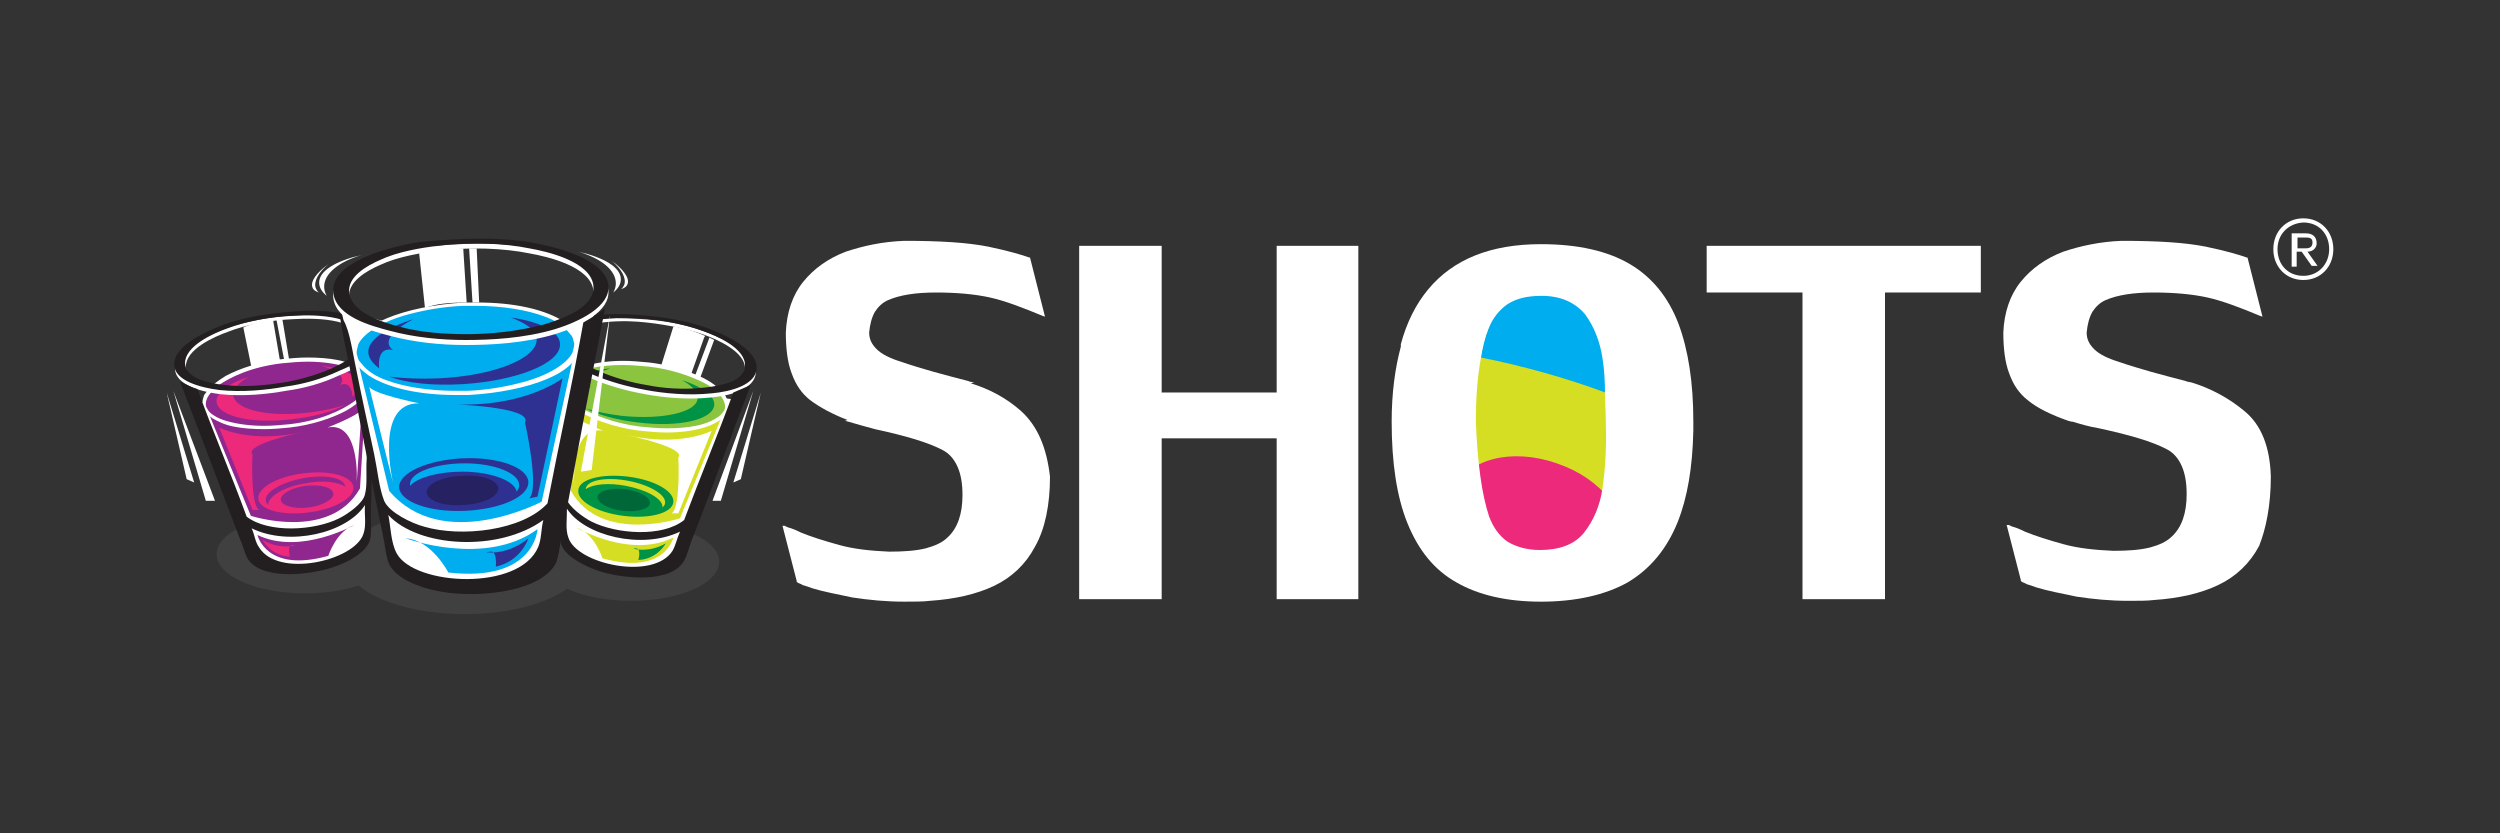 <?xml version="1.0" encoding="utf-8"?>
<!-- Generator: Adobe Illustrator 24.0.3, SVG Export Plug-In . SVG Version: 6.00 Build 0)  -->
<svg version="1.1" id="Layer_1" xmlns="http://www.w3.org/2000/svg" xmlns:xlink="http://www.w3.org/1999/xlink" x="0px" y="0px"
	 viewBox="0 0 300 100" style="enable-background:new 0 0 300 100;" xml:space="preserve">
<rect x="0" y="0" width="300" height="100" fill="#333333" stroke="none"/>
<style type="text/css">
	.st0{fill:#404041;}
	.st1{fill:#FFFFFF;}
	.st2{fill-rule:evenodd;clip-rule:evenodd;fill:#D6DE23;}
	.st3{fill-rule:evenodd;clip-rule:evenodd;fill:#8BC53F;}
	.st4{fill-rule:evenodd;clip-rule:evenodd;fill:#009345;}
	.st5{fill:#D6DE23;}
	.st6{fill:#009345;}
	.st7{fill-rule:evenodd;clip-rule:evenodd;fill:#006838;}
	.st8{fill-rule:evenodd;clip-rule:evenodd;fill:#FFFFFF;}
	.st9{fill-rule:evenodd;clip-rule:evenodd;fill:#231F20;}
	.st10{fill:#006838;}
	.st11{fill-rule:evenodd;clip-rule:evenodd;fill:#90278E;}
	.st12{fill-rule:evenodd;clip-rule:evenodd;fill:#EC297B;}
	.st13{fill:#90278E;}
	.st14{fill:#EC297B;}
	.st15{fill-rule:evenodd;clip-rule:evenodd;fill:#00ADEE;}
	.st16{fill-rule:evenodd;clip-rule:evenodd;fill:#2E3191;}
	.st17{fill:#00ADEE;}
	.st18{fill:#2E3191;}
	.st19{fill:#262261;}
	.st20{fill:#231F20;}
</style>
<g>
	<g>
		<path class="st0" d="M70.2,67.3c0,3.5-6.5,6.4-14.4,6.4c-8,0-14.4-2.9-14.4-6.4c0-3.5,6.5-6.4,14.4-6.4
			C63.8,61,70.2,63.8,70.2,67.3z"/>
		<path class="st0" d="M47.2,66.5c0,2.6-4.7,4.7-10.6,4.7S26,69.1,26,66.5c0-2.6,4.7-4.7,10.6-4.7S47.2,63.9,47.2,66.5z"/>
		<path class="st0" d="M86.3,67.4c0,2.6-4.7,4.7-10.6,4.7c-5.8,0-10.6-2.1-10.6-4.7c0-2.6,4.7-4.7,10.6-4.7
			C81.5,62.7,86.3,64.8,86.3,67.4z"/>
		<polyline class="st1" points="88.6,48 80.8,67.6 78.9,68.6 73.8,68.2 68.5,66.2 67.2,63.5 68.2,54.4 69.9,45.6 		"/>
		<polygon class="st1" points="23.3,48.4 30.8,67.4 35.4,68.2 41.6,67.2 43.9,64.8 44.1,59.9 45.7,44.8 		"/>
		<path class="st2" d="M86.9,49.3l-5.3,12.9c0,0-9.5,3.1-13.1-3.3L67.6,46L86.9,49.3z"/>
		<path class="st3" d="M67.6,46.3c-0.3,2.1,3.9,4.5,9.3,5.2c5.4,0.7,10-0.4,10.3-2.6c0.3-2.1-3.9-4.5-9.3-5.2
			C72.5,43,67.9,44.1,67.6,46.3z"/>
		<path class="st1" d="M67.6,46.3l-0.2,0c0,0.1,0,0.2,0,0.2c0,0.3,0.1,0.6,0.2,0.9c0.2,0.5,0.6,1,1.2,1.4c0.8,0.7,2,1.3,3.4,1.8
			c1.4,0.5,3,0.9,4.7,1.1c1.1,0.1,2.1,0.2,3.1,0.2c2,0,3.8-0.3,5.1-0.8c0.7-0.3,1.2-0.6,1.6-0.9c0.2-0.2,0.4-0.4,0.5-0.6
			c0.1-0.2,0.2-0.5,0.2-0.7c0-0.1,0-0.2,0-0.2c0-0.3-0.1-0.6-0.2-0.9c-0.2-0.5-0.6-1-1.2-1.4c-0.8-0.7-2-1.3-3.4-1.8
			c-1.4-0.5-3-0.9-4.7-1.1c-1.1-0.1-2.1-0.2-3.1-0.2c-2,0-3.8,0.3-5.1,0.8c-0.7,0.3-1.2,0.6-1.6,0.9c-0.2,0.2-0.4,0.4-0.5,0.6
			c-0.1,0.2-0.2,0.5-0.2,0.7L67.6,46.3l0.2,0c0-0.2,0.1-0.4,0.2-0.5c0.2-0.3,0.5-0.6,0.9-0.8c0.6-0.4,1.4-0.7,2.4-0.9
			c1-0.2,2.2-0.3,3.5-0.3c1,0,2,0.1,3.1,0.2c2.6,0.3,4.9,1.1,6.5,1.9c0.8,0.4,1.5,0.9,1.9,1.4c0.2,0.2,0.4,0.5,0.5,0.7
			c0.1,0.2,0.2,0.5,0.2,0.7c0,0.1,0,0.1,0,0.2c0,0.2-0.1,0.4-0.2,0.5c-0.2,0.3-0.5,0.6-0.9,0.8c-0.6,0.4-1.4,0.7-2.4,0.9
			c-1,0.2-2.2,0.3-3.5,0.3c-1,0-2-0.1-3.1-0.2c-2.6-0.3-4.9-1.1-6.5-1.9c-0.8-0.4-1.5-0.9-1.9-1.4c-0.2-0.2-0.4-0.5-0.5-0.7
			c-0.1-0.2-0.2-0.5-0.2-0.7c0-0.1,0-0.1,0-0.2L67.6,46.3z"/>
		<path class="st4" d="M69.4,58.8c-0.2,1.3,2.2,2.7,5.4,3.1c3.1,0.4,5.8-0.3,6-1.6c0.2-1.3-2.2-2.7-5.4-3.1
			C72.2,56.8,69.5,57.5,69.4,58.8z"/>
		<path class="st5" d="M75.1,58.3c-2.1-0.4-4-0.2-4.8,0.4c0,0,0-0.1,0-0.1c0.2-1,2.5-1.4,5.1-0.9c2.6,0.5,4.6,1.7,4.4,2.7
			c0,0.2-0.2,0.4-0.3,0.5C79.6,59.9,77.7,58.8,75.1,58.3z"/>
		<path class="st6" d="M83.7,47.9c0.1-0.8-0.6-1.6-1.9-2.3c2.5,0.8,4.1,2,3.9,3.1c-0.3,1.7-4.3,2.6-9.1,2c-2.6-0.3-4.8-0.9-6.3-1.7
			c1.2,0.4,2.7,0.7,4.3,0.9C79.4,50.4,83.5,49.5,83.7,47.9z"/>
		<path class="st7" d="M73.2,44.2c0,0-6.6,0.7-3.7,3.7c0,0,0-2,1.5-1.4C70.9,46.6,69.5,45.4,73.2,44.2z"/>
		<path class="st8" d="M84.6,39.8c1.9,0.7,6.2,2.5,6.1,4.9c-0.1,2-3.1,2.8-5.4,3c-2.8,0.3-5.8,0-7.9-0.4c-2.2-0.4-4.4-1-6.5-1.9
			c-1.6-0.8-4.4-2-4.4-4.1c0.1-2.9,5.8-3.2,8.6-3.1C78.6,38.3,81.7,38.7,84.6,39.8z M76.5,38.6c-1.4-0.1-3.6-0.1-5.3,0.3
			c-1.2,0.3-3.1,0.9-3.2,2.3c-0.1,1.8,2.3,3.1,3.8,3.7c1.8,0.8,3.9,1.4,5.8,1.7c1.9,0.4,4.5,0.6,7,0.3c2-0.2,4.8-0.8,4.8-2.6
			c0.1-2.1-3.4-3.6-5.1-4.2C82.3,39.4,79.2,38.8,76.5,38.6z"/>
		<path class="st9" d="M84.7,39.3c1.9,0.7,6.2,2.5,6.1,4.9c-0.1,2-3.1,2.8-5.4,3c-2.8,0.3-5.8,0-7.9-0.4c-2.2-0.4-4.4-1-6.5-1.9
			c-1.6-0.8-4.4-2-4.4-4.1c0.1-2.9,5.8-3.2,8.6-3.1C78.7,37.9,81.8,38.3,84.7,39.3z M76.5,38.2c-1.4-0.1-3.6-0.1-5.3,0.3
			c-1.2,0.3-3.1,0.9-3.2,2.3c-0.1,1.8,2.3,3.1,3.8,3.7c1.8,0.8,3.9,1.4,5.8,1.7c1.9,0.4,4.5,0.6,7,0.3c2-0.2,4.8-0.8,4.8-2.6
			c0.1-2.1-3.4-3.6-5.1-4.2C82.4,39,79.3,38.3,76.5,38.2z"/>
		<path class="st9" d="M67.4,47.2c0.1,3,0.2,5.4,0.3,8.3c0.1,1.4-0.1,3.1,0.2,4.2c0.3,1.1,2.1,2.4,3.1,2.9c3,1.5,8.5,1.9,11.1-0.2
			c1.9-5.1,4-10.1,5.9-15.3c0.7-0.3,1.4-0.6,2.1-0.9c-2.4,6.1-4.7,12.6-7.2,18.9c-0.3,0.9-0.6,2.1-1.1,2.6c-1.9,2.4-8,1.7-10.8,0.5
			c-1.4-0.6-3.3-1.6-3.7-3c-0.2-0.7-0.1-1.8-0.1-2.8c-0.1-4.8-0.3-9.5-0.3-14.1c0-2-0.2-3.8-0.1-5.5H67
			C67.5,43.7,67.4,45.7,67.4,47.2z M68,61c0.1,1.2-0.2,2.4,0.2,3.5c1,3.2,10.2,5.2,12.5,1.6c0.4-0.7,0.5-1.4,0.9-2.3
			C77,66,70.1,64.3,68,61z"/>
		<path class="st2" d="M80.8,64.5c0,0-1,4.6-8.5,2.5c0,0-1-3.1-3.2-3.7C69.2,63.3,75.6,67.1,80.8,64.5z"/>
		<path class="st1" d="M85.4,51.7c0,0-3.8,2-10.2,0.5c0,0,7.2,1.5,6.2,2.7c0,0,0.3,6-0.8,6.7h0.8"/>
		<path class="st10" d="M71.7,59.6c-0.1,0.7,1.3,1.5,3,1.7c1.7,0.2,3.2-0.2,3.3-0.9c0.1-0.7-1.3-1.5-3-1.7
			C73.3,58.5,71.8,58.9,71.7,59.6z"/>
		<path class="st1" d="M72.4,51.7c0,0-3.9-1.5-4.1-2.3l0.6,8.9C68.9,58.3,68.4,50.9,72.4,51.7z"/>
		<path class="st6" d="M79.9,65.2c0,0-1,1.9-3.3,2c0,0,0.4-1.4-0.3-1.4c-0.6,0,0,0.1,0,0.1S78,66.3,79.9,65.2z"/>
		<polygon class="st1" points="90.4,46.9 85.5,60.1 86.5,60.1 		"/>
		<polyline class="st1" points="91.3,47.1 88,57.9 88.9,57.5 		"/>
		<path class="st11" d="M24.8,49l5.3,12.9c0,0,9.5,3.1,13.1-3.3l0.8-12.9L24.8,49z"/>
		<path class="st11" d="M44.1,45.9c0.3,2.1-3.9,4.5-9.3,5.2c-5.4,0.7-10-0.4-10.3-2.6c-0.3-2.1,3.9-4.5,9.3-5.2
			C39.2,42.6,43.9,43.8,44.1,45.9z"/>
		<path class="st1" d="M44.1,45.9l-0.2,0c0,0.1,0,0.1,0,0.2c0,0.2-0.1,0.5-0.2,0.7c-0.2,0.4-0.6,0.8-1.1,1.3
			c-0.8,0.6-1.9,1.2-3.2,1.7c-1.3,0.5-2.9,0.9-4.6,1.1c-1.1,0.1-2.1,0.2-3.1,0.2c-2,0-3.7-0.3-4.9-0.7c-0.6-0.2-1.1-0.5-1.5-0.8
			c-0.2-0.2-0.3-0.3-0.4-0.5c-0.1-0.2-0.2-0.3-0.2-0.5c0-0.1,0-0.1,0-0.2c0-0.2,0.1-0.5,0.2-0.7c0.2-0.4,0.6-0.8,1.1-1.3
			c0.8-0.6,1.9-1.2,3.2-1.7c1.3-0.5,2.9-0.9,4.6-1.1c1.1-0.1,2.1-0.2,3.1-0.2c2,0,3.7,0.3,4.9,0.7c0.6,0.2,1.1,0.5,1.5,0.8
			c0.2,0.2,0.3,0.3,0.4,0.5c0.1,0.2,0.2,0.3,0.2,0.5L44.1,45.9l0.2,0c0-0.2-0.1-0.5-0.2-0.7c-0.2-0.4-0.6-0.7-1-1
			c-0.7-0.4-1.5-0.8-2.6-1c-1-0.2-2.3-0.3-3.6-0.3c-1,0-2.1,0.1-3.1,0.2c-2.6,0.3-5,1.1-6.7,2c-0.8,0.5-1.5,1-2,1.5
			c-0.2,0.3-0.4,0.5-0.6,0.8c-0.1,0.3-0.2,0.6-0.2,0.9c0,0.1,0,0.2,0,0.2c0,0.2,0.1,0.5,0.2,0.7c0.2,0.4,0.6,0.7,1,1
			c0.7,0.4,1.5,0.8,2.6,1c1,0.2,2.3,0.3,3.6,0.3c1,0,2.1-0.1,3.1-0.2c2.6-0.3,5-1.1,6.7-2c0.9-0.5,1.5-1,2-1.5
			c0.2-0.3,0.4-0.5,0.6-0.8c0.1-0.3,0.2-0.6,0.2-0.9c0-0.1,0-0.2,0-0.2L44.1,45.9z"/>
		<path class="st12" d="M42.4,58.4c0.2,1.3-2.2,2.7-5.4,3.1c-3.1,0.4-5.8-0.3-6-1.6c-0.2-1.3,2.2-2.7,5.4-3.1
			C39.5,56.4,42.2,57.1,42.4,58.4z"/>
		<path class="st13" d="M36.6,58c2.1-0.4,4-0.2,4.8,0.4c0,0,0-0.1,0-0.1c-0.2-1-2.5-1.4-5.1-0.9c-2.6,0.5-4.6,1.7-4.4,2.7
			c0,0.2,0.2,0.4,0.3,0.5C32.1,59.6,34.1,58.4,36.6,58z"/>
		<path class="st14" d="M28,47.5c-0.1-0.8,0.6-1.6,1.9-2.3c-2.5,0.8-4.1,2-3.9,3.1c0.3,1.7,4.3,2.6,9.1,2c2.6-0.3,4.8-0.9,6.3-1.7
			c-1.2,0.4-2.7,0.7-4.3,0.9C32.3,50.1,28.3,49.2,28,47.5z"/>
		<path class="st12" d="M38.6,43.9c0,0,6.6,0.7,3.7,3.7c0,0,0-2-1.5-1.4C40.8,46.2,42.2,45,38.6,43.9z"/>
		<path class="st8" d="M36.6,37.8c2.8-0.1,8.5,0.3,8.6,3.1c0.1,2.1-2.7,3.4-4.4,4.1c-2.1,1-4.3,1.6-6.5,1.9
			c-2.2,0.4-5.1,0.7-7.9,0.4c-2.3-0.3-5.3-1.1-5.4-3c-0.1-2.4,4.2-4.2,6.1-4.9C30,38.4,33.1,37.9,36.6,37.8z M27.4,39.8
			c-1.7,0.6-5.1,2.1-5.1,4.2c0.1,1.8,2.8,2.4,4.8,2.6c2.5,0.3,5.1,0,7-0.3c1.9-0.3,4-0.9,5.8-1.7c1.5-0.7,3.9-1.9,3.8-3.7
			c-0.1-1.4-2-2-3.2-2.3c-1.7-0.4-3.9-0.4-5.3-0.3C32.5,38.4,29.4,39,27.4,39.8z"/>
		<path class="st9" d="M36.5,37.3c2.8-0.1,8.5,0.3,8.6,3.1c0.1,2.1-2.7,3.4-4.4,4.1c-2.1,1-4.3,1.6-6.5,1.9
			c-2.2,0.4-5.1,0.7-7.9,0.4c-2.3-0.3-5.3-1.1-5.4-3c-0.1-2.4,4.2-4.2,6.1-4.9C29.9,37.9,33,37.5,36.5,37.3z M27.3,39.4
			c-1.7,0.6-5.1,2.1-5.1,4.2c0.1,1.8,2.8,2.4,4.8,2.6c2.5,0.3,5.1,0,7-0.3c1.9-0.3,4-0.9,5.8-1.7c1.5-0.7,3.9-1.9,3.8-3.7
			c-0.1-1.4-2-2-3.2-2.3c-1.7-0.4-3.9-0.4-5.3-0.3C32.4,38,29.4,38.6,27.3,39.4z"/>
		<path class="st9" d="M44.8,42.4L44.8,42.4c0.2,1.7,0,3.6,0,5.5c0,4.6-0.2,9.3-0.3,14.1c0,1,0.1,2.1-0.1,2.8
			c-0.4,1.4-2.4,2.5-3.7,3c-2.9,1.2-8.9,1.9-10.8-0.5c-0.5-0.6-0.7-1.8-1.1-2.6c-2.4-6.3-4.8-12.7-7.2-18.9c0.7,0.3,1.4,0.7,2.1,0.9
			c1.9,5.2,4,10.1,5.9,15.3c2.6,2,8.1,1.7,11.1,0.2c1-0.5,2.9-1.8,3.1-2.9c0.3-1.1,0.1-2.8,0.2-4.2c0.1-2.8,0.2-5.3,0.3-8.3
			C44.4,45.3,44.3,43.3,44.8,42.4z M30.2,63.4c0.4,0.9,0.4,1.6,0.9,2.3c2.3,3.7,11.4,1.6,12.5-1.6c0.4-1.1,0.1-2.3,0.2-3.5
			C41.6,64,34.7,65.6,30.2,63.4z"/>
		<path class="st11" d="M30.9,64.2c0,0,1,4.6,8.5,2.5c0,0,1-3.1,3.2-3.7C42.6,62.9,36.1,66.7,30.9,64.2z"/>
		<path class="st14" d="M26.3,51.3c0,0,3.8,2,10.2,0.5c0,0-7.2,1.5-6.2,2.7c0,0-0.3,6,0.8,6.7h-0.8"/>
		<path class="st13" d="M40,59.2c0.1,0.7-1.3,1.5-3,1.7c-1.7,0.2-3.2-0.2-3.3-0.9c-0.1-0.7,1.3-1.5,3-1.7
			C38.5,58.1,39.9,58.5,40,59.2z"/>
		<path class="st1" d="M39.3,51.3c0,0,3.9-1.5,4.1-2.2L42.8,58C42.8,58,43.3,50.5,39.3,51.3z"/>
		<path class="st14" d="M31.5,64.8c0,0,1,1.9,3.3,2c0,0-0.4-1.4,0.3-1.4c0.6,0,0,0.1,0,0.1S33.4,65.9,31.5,64.8z"/>
		<polygon class="st1" points="20.8,46.9 25.8,60.1 24.7,60.1 		"/>
		<polyline class="st1" points="20,47.1 23.3,57.9 22.4,57.5 		"/>
		<polygon class="st1" points="40.8,36.5 47.6,68.2 57.1,70.8 65.1,68.1 71.4,37 65,39.8 54.4,40.9 41.9,37.4 		"/>
		<path class="st15" d="M69,41.9L65,60.2c0,0-11.9,6.3-18.3-1.3l-4.1-17L69,41.9z"/>
		<path class="st15" d="M42.6,42.4c0.1,2.9,6.2,5,13.5,4.7c7.4-0.3,13.2-2.9,13.1-5.9c-0.1-2.9-6.2-5-13.5-4.7
			C48.3,36.8,42.5,39.4,42.6,42.4z"/>
		<path class="st1" d="M42.6,42.4l-0.2,0c0,0.4,0.1,0.7,0.3,1.1c0.3,0.6,0.9,1.1,1.6,1.6c1.1,0.7,2.6,1.3,4.4,1.7
			c1.8,0.4,3.8,0.6,6.1,0.6c0.5,0,1,0,1.4,0c3.7-0.2,7-0.9,9.4-1.9c1.2-0.5,2.2-1.1,2.9-1.8c0.3-0.3,0.6-0.7,0.8-1.1
			c0.2-0.4,0.3-0.8,0.3-1.2c0,0,0-0.1,0-0.1c0-0.4-0.1-0.7-0.3-1.1c-0.3-0.6-0.9-1.1-1.6-1.6c-1.1-0.7-2.6-1.3-4.4-1.7
			c-1.8-0.4-3.8-0.6-6.1-0.6c-0.5,0-1,0-1.4,0c-3.7,0.2-7,0.9-9.4,1.9c-1.2,0.5-2.2,1.1-2.9,1.8c-0.3,0.3-0.6,0.7-0.8,1.1
			c-0.2,0.4-0.3,0.8-0.3,1.2c0,0,0,0.1,0,0.1L42.6,42.4l0.2,0l0-0.1c0-0.3,0.1-0.6,0.2-1c0.3-0.6,0.8-1.1,1.5-1.6
			c1.1-0.8,2.7-1.5,4.6-2c1.9-0.5,4.1-0.9,6.5-1c0.5,0,1,0,1.4,0c3.3,0,6.3,0.5,8.4,1.3c1.1,0.4,1.9,0.9,2.5,1.5
			c0.3,0.3,0.5,0.6,0.7,0.8c0.2,0.3,0.2,0.6,0.3,0.9l0,0.1c0,0.3-0.1,0.6-0.2,1c-0.3,0.6-0.8,1.1-1.5,1.6c-1.1,0.8-2.7,1.5-4.6,2
			c-1.9,0.5-4.1,0.9-6.5,1c-0.5,0-1,0-1.4,0c-3.3,0-6.3-0.5-8.4-1.3c-1.1-0.4-1.9-0.9-2.5-1.5c-0.3-0.3-0.5-0.6-0.7-0.8
			c-0.2-0.3-0.2-0.6-0.3-0.9L42.6,42.4z"/>
		<path class="st16" d="M47.9,58.5c0.1,1.7,3.6,3,7.9,2.8c4.3-0.2,7.7-1.7,7.6-3.5c-0.1-1.7-3.6-3-7.9-2.8
			C51.2,55.2,47.8,56.8,47.9,58.5z"/>
		<path class="st17" d="M55.5,56.6c-2.9,0-5.4,0.7-6.3,1.7c0-0.1,0-0.1,0-0.2c0-1.4,3-2.5,6.6-2.5c3.6,0,6.5,1.2,6.5,2.6
			c0,0.3-0.1,0.5-0.3,0.8C61.8,57.7,58.9,56.6,55.5,56.6z"/>
		<path class="st18" d="M64.4,40.7c0-1-1.2-1.9-3.1-2.6c3.5,0.5,5.9,1.7,5.9,3.2c0.1,2.3-5.2,4.4-11.7,4.8c-3.5,0.2-6.6-0.1-8.8-0.9
			c1.7,0.2,3.8,0.3,5.9,0.2C59.3,45.1,64.5,43,64.4,40.7z"/>
		<path class="st16" d="M49.6,38.3c0,0-8.6,2.5-4.1,5.9c0,0-0.4-2.7,1.7-2.2C47.1,42,45,40.7,49.6,38.3z"/>
		<path class="st8" d="M63.8,29.7c2.7,0.5,8.8,1.9,9.2,5.1c0.3,2.6-3.5,4.4-6.4,5.3c-3.7,1.1-7.7,1.3-10.7,1.3c-3,0-6.1-0.3-9.1-1.1
			c-2.3-0.6-6.4-1.7-6.8-4.5c-0.5-3.8,7-5.7,10.7-6.2C55.4,29.2,59.7,29,63.8,29.7z M52.6,30.1c-1.9,0.2-4.9,0.7-7,1.7
			c-1.6,0.7-3.9,2-3.7,3.9c0.3,2.4,3.8,3.5,6,4.1c2.6,0.7,5.5,0.9,8.1,0.9c2.6,0,6.1-0.3,9.4-1.2c2.6-0.8,6.1-2.2,5.8-4.7
			c-0.4-2.8-5.4-4-7.7-4.4C60.6,29.8,56.3,29.6,52.6,30.1z"/>
		<path class="st9" d="M63.8,29.1c2.7,0.5,8.8,1.9,9.2,5.1c0.3,2.6-3.5,4.4-6.4,5.3c-3.7,1.1-7.7,1.3-10.7,1.3c-3,0-6.1-0.3-9.1-1.1
			c-2.3-0.6-6.4-1.7-6.8-4.5c-0.5-3.8,7-5.7,10.7-6.2C55.4,28.6,59.7,28.4,63.8,29.1z M52.6,29.5c-1.9,0.2-4.9,0.7-7,1.7
			c-1.6,0.7-3.9,2-3.7,3.9c0.3,2.4,3.8,3.5,6,4.1c2.6,0.7,5.5,0.9,8.1,0.9c2.6,0,6.1-0.3,9.4-1.2c2.6-0.8,6.1-2.2,5.8-4.7
			c-0.4-2.8-5.4-4-7.7-4.4C60.6,29.2,56.3,29,52.6,29.5z"/>
		<path class="st9" d="M42.6,43.6c0.8,4,1.5,7.2,2.3,10.9c0.4,1.9,0.6,4.1,1.2,5.6c0.6,1.4,3.3,2.7,4.8,3.1
			c4.4,1.3,11.8,0.5,14.8-2.8c1.4-7.3,3-14.4,4.3-21.7c0.9-0.5,1.8-1.1,2.6-1.7c-1.7,8.7-3.4,17.8-5.1,26.8
			c-0.3,1.3-0.4,2.9-0.8,3.8c-2,3.7-10.2,4.2-14.3,3.3c-2-0.4-4.8-1.4-5.7-3.2c-0.4-0.9-0.5-2.4-0.8-3.7c-1.3-6.3-2.6-12.6-3.7-18.7
			c-0.5-2.6-1.1-5.1-1.4-7.3l0.1,0C41.8,38.9,42.2,41.6,42.6,43.6z M46.6,61.8c0.3,1.5,0.3,3.3,1,4.6c2.1,3.9,14.8,4.6,17-0.8
			c0.4-1,0.3-2,0.6-3.2C59.8,66.3,50.2,65.7,46.6,61.8z"/>
		<path class="st15" d="M64.5,63.5c0,0-0.3,6.4-10.7,5.2c0,0-2-3.9-5.1-4.1C48.7,64.6,58.2,68.1,64.5,63.5z"/>
		<path class="st18" d="M67.5,45.4c0,0-4.6,3.6-13.4,3.1c0,0,9.9,0.3,8.9,2.2c0,0,1.8,8,0.5,9.1l1-0.2"/>
		<path class="st19" d="M51.2,59.1c0.1,1,2,1.7,4.4,1.5c2.4-0.1,4.2-1,4.2-2c-0.1-1-2-1.7-4.4-1.5C53,57.2,51.1,58.1,51.2,59.1z"/>
		<path class="st1" d="M50.3,48.4c0,0-5.5-1.1-6-2l2.9,11.7C47.2,58.1,44.8,48.3,50.3,48.4z"/>
		<path class="st18" d="M63.4,64.6c0,0-0.8,2.7-3.9,3.4c0,0,0.2-2-0.7-1.8c-0.9,0.1,0,0.1,0,0.1S61.1,66.5,63.4,64.6z"/>
		<polygon class="st1" points="73.2,37.8 69.7,56.6 71,56.4 		"/>
		<path class="st1" d="M55.6,29.8c-3.7,0-5.3,0.6-5.3,0.6L51,37c1.1-0.6,3.4-0.7,5-0.7l-0.4-6.3C55.6,29.9,55.6,29.8,55.6,29.8z"/>
		<path class="st1" d="M56.7,36.3c0.5,0,0.8,0,0.8,0l-0.3-6.5c-0.3,0-0.6,0-0.9,0c0,0,0,0.1,0,0.1L56.7,36.3z"/>
		<path class="st1" d="M32.8,38.4c-2.5,0.3-3.6,0.9-3.6,0.9l1,4.9c0.7-0.5,2.3-0.8,3.4-0.9l-0.8-4.7C32.8,38.5,32.8,38.5,32.8,38.4z
			"/>
		<path class="st1" d="M34.1,43.2c0.4,0,0.6,0,0.6,0l-0.8-4.8c-0.2,0-0.4,0-0.7,0c0,0,0,0.1,0,0.1L34.1,43.2z"/>
		<path class="st1" d="M84.6,40.3c-2.5-1.1-3.8-1.1-3.8-1.1L79.3,44c0.9-0.1,2.5,0.5,3.6,1l1.6-4.5C84.6,40.4,84.6,40.3,84.6,40.3z"
			/>
		<path class="st1" d="M83.4,45.1c0.3,0.2,0.6,0.3,0.6,0.3l1.7-4.6c-0.2-0.1-0.4-0.2-0.6-0.3c0,0,0,0.1,0,0.1L83.4,45.1z"/>
		<path class="st1" d="M43.4,30.6c-3.1,0.7-5.1,1.9-5.1,3.3c0,0.6,0.3,1.1,0.9,1.6c-0.2-0.4-0.3-0.7-0.3-1.1
			C38.9,32.8,40.7,31.4,43.4,30.6z"/>
		<path class="st1" d="M39.4,31.7c-1.4,1-2.2,2.1-1.9,2.8c0.1,0.3,0.4,0.5,0.8,0.6c-0.2-0.1-0.3-0.3-0.4-0.5
			C37.6,33.8,38.2,32.7,39.4,31.7z"/>
		<path class="st1" d="M69.4,30.2c3.1,0.7,5.1,1.9,5.1,3.3c0,0.6-0.3,1.1-0.9,1.6c0.2-0.4,0.3-0.7,0.3-1.1
			C73.9,32.4,72.1,31,69.4,30.2z"/>
		<path class="st1" d="M73.4,31.3c1.4,1,2.2,2.1,1.9,2.8c-0.1,0.3-0.4,0.5-0.8,0.6c0.2-0.1,0.3-0.3,0.4-0.5
			C75.2,33.4,74.6,32.3,73.4,31.3z"/>
	</g>
	<g>
		<g>
			<path class="st5" d="M198.4,53.1c0,8.8-6.1,15.9-13.6,15.9c-7.5,0-13.6-7.1-13.6-15.9c0-8.8,6.1-15.9,13.6-15.9
				C192.3,37.2,198.4,44.3,198.4,53.1z"/>
			<path class="st14" d="M194.4,65.5c-1.2,3.6-6.7,5-12.1,3.1c-5.4-1.9-8.8-6.3-7.6-9.9c1.3-3.6,6.7-5,12.1-3.1
				C192.2,57.4,195.6,61.8,194.4,65.5z"/>
			<path class="st17" d="M192.5,43c-0.3-2.1-1-3.8-2.1-5.4c-1.2-1.5-2.9-2.3-5.3-2.3c-3.4,0-5.5,1.4-6.5,4.1c-0.4,1-0.7,2.2-0.9,3.5
				c5,1,10.1,2.4,15.2,4.3C192.8,45.7,192.7,44.3,192.5,43z"/>
			<g>
				<path class="st1" d="M122.5,49.3c-1.7-1.5-3.7-2.6-6-3.3l0.4-0.1l-0.5-0.1c-0.1,0-0.2-0.1-0.3-0.1c-2.7-0.7-5.4-1.4-8-2.3l0,0.1
					l0-0.1c-1.3-0.4-2.3-0.9-2.9-1.5c-0.6-0.6-0.9-1.2-0.9-2c0.1-1,0.3-1.8,0.7-2.5c0.4-0.6,0.9-1.1,1.6-1.4
					c1.4-0.6,3.3-0.9,5.7-0.9c2.5,0,4.7,0.2,6.5,0.6c1.8,0.4,3.9,1.2,6.3,2.2l0.3,0.1l-1.8-7.1l-0.1,0c-0.8-0.3-2.5-0.8-4.9-1.3
					c-2.5-0.5-5.8-0.7-10.1-0.7h0l0,0c-2.6,0.1-4.9,0.6-7,1.3c-2.1,0.8-3.8,2-5.1,3.6c-1.3,1.6-2,3.7-2.1,6.1l0,0v0
					c0,1.9,0.2,3.6,0.7,4.9c0.5,1.4,1.2,2.4,2.2,3.2c1.2,0.9,2.7,1.7,4.5,2.4l-0.3,0.1l0.4,0.1c1,0.3,2.1,0.6,3.2,0.9v0
					c3.7,0.8,6.4,1.6,8.1,2.5c0.8,0.4,1.4,1.1,1.8,2c0.4,0.9,0.6,2,0.6,3.4c0,2.3-0.6,4-1.8,5.1c-0.6,0.6-1.5,1-2.6,1.3
					c-1.2,0.3-2.7,0.4-4.4,0.4c-2.2-0.1-4.2-0.3-6-0.8c-1.8-0.5-3.4-1-4.6-1.5c-0.6-0.3-1.1-0.5-1.5-0.6c-0.2-0.1-0.3-0.1-0.4-0.2
					c0,0-0.1,0-0.1,0l0,0l0,0l0,0c0,0,0,0,0,0h-0.2l1.7,6.6l0,0c0,0,0,0.1,0,0.1c0,0,0.1,0.1,0.1,0.1c0.1,0.1,0.3,0.1,0.6,0.3
					c0.3,0.1,0.7,0.2,1.2,0.4c1.3,0.4,2.9,0.7,4.8,1.1c2,0.3,4,0.5,6.2,0.5c1.3,0,2.3,0,3.1-0.1l0,0c0,0,0,0,0,0c0,0,0,0,0,0v0
					c3-0.2,5.6-0.8,7.7-1.8c2.1-1,3.8-2.6,4.9-4.7c1.2-2.1,1.8-5,1.8-8.4v0l0,0C125.6,53.7,124.5,51.1,122.5,49.3z"/>
				<path class="st1" d="M272.5,57.2c-0.1-3.5-1.1-6.2-3.2-7.9c-1.8-1.5-4-2.7-6.3-3.4l0,0l-0.5-0.1l0,0c-0.1,0-0.2-0.1-0.3-0.1l0,0
					c-2.7-0.7-5.4-1.4-8-2.3l0,0.1l0-0.1c-1.3-0.4-2.3-0.9-2.9-1.5c-0.6-0.6-0.9-1.2-0.9-2c0.1-1,0.3-1.8,0.7-2.5
					c0.4-0.6,0.9-1.1,1.6-1.4c1.4-0.6,3.3-0.9,5.7-0.9c2.5,0,4.7,0.2,6.5,0.6l0,0c1.8,0.4,3.9,1.2,6.3,2.2l0.3,0.1l-1.8-7.1l-0.1,0
					c-0.8-0.3-2.5-0.8-4.9-1.3c-2.5-0.5-5.8-0.7-10.1-0.7h0l0,0c-2.6,0.1-4.9,0.6-7,1.3c-2.1,0.8-3.8,2-5.1,3.6
					c-1.3,1.6-2,3.7-2.1,6.1l0,0v0c0,1.9,0.2,3.6,0.7,4.9c0.5,1.4,1.2,2.4,2.2,3.2c1.2,1,2.9,1.8,4.9,2.5l0,0l0.4,0.1c0,0,0,0,0,0
					l0.1,0l0,0c1,0.3,2,0.6,3.2,0.8l0,0c3.7,0.8,6.4,1.6,8.1,2.5c0.8,0.4,1.4,1.1,1.8,2c0.4,0.9,0.6,2,0.6,3.4c0,2.3-0.6,4-1.8,5.1
					c-0.6,0.6-1.5,1-2.6,1.3c-1.2,0.3-2.7,0.4-4.4,0.4c-2.2-0.1-4.2-0.3-6-0.8c-1.8-0.5-3.4-1-4.6-1.5c-0.6-0.3-1.1-0.5-1.5-0.6
					c-0.2-0.1-0.3-0.1-0.4-0.2c0,0-0.1,0-0.1,0l0,0l0,0l0,0c0,0,0,0,0,0h-0.2l1.7,6.6l0,0c0,0,0,0.1,0,0.1c0,0,0.1,0.1,0.1,0.1
					c0.1,0.1,0.3,0.1,0.6,0.3c0.3,0.1,0.7,0.2,1.2,0.4c1.3,0.4,2.9,0.7,4.8,1.1c2,0.3,4,0.5,6.2,0.5c1.3,0,2.3,0,3.1-0.1l0,0
					c0,0,0,0,0,0c0,0,0,0,0,0v0c3-0.2,5.6-0.8,7.7-1.8c2.1-1,3.8-2.6,4.9-4.7C271.9,63.5,272.5,60.7,272.5,57.2L272.5,57.2
					L272.5,57.2z"/>
				<polygon class="st1" points="153.2,29.7 153.2,40.4 153.2,40.5 153.2,40.7 153.2,47.1 139.4,47.1 139.4,41.4 139.4,41.1 
					139.4,29.5 139.2,29.5 129.5,29.5 129.5,42.5 129.5,42.8 129.5,71.9 139.4,71.9 139.4,52.6 153.2,52.6 153.2,71.9 163,71.9 
					163,41.1 163,40.8 163,29.5 153.2,29.5 				"/>
				<path class="st1" d="M201.4,38.8l-0.1,0.1L201.4,38.8c-1.2-3.1-3.1-5.5-5.8-7.1c-2.7-1.6-6.3-2.4-10.7-2.4h0h0
					c-6,0-10.5,1.8-13.5,5.4c-1.5,1.8-2.6,4-3.3,6.6l0,0l0,0.1c0,0,0,0,0,0l0,0.2l0,0c-0.7,2.6-1.1,5.6-1.1,9v0
					c0,4.9,0.6,9,1.9,12.2c1.3,3.2,3.2,5.6,5.9,7.1c2.6,1.5,6,2.3,10.1,2.3c4.2,0,7.7-0.8,10.4-2.3c2.7-1.6,4.7-4,6-7.2
					c1.2-3,1.8-6.6,1.9-11l0,0l0-0.2c0,0,0,0,0,0l0-0.1l0,0c0-0.3,0-0.5,0-0.8C203.2,45.9,202.6,42,201.4,38.8z M192.3,58.6
					c-0.3,2.1-1.1,3.9-2.2,5.3c-1.1,1.4-2.9,2.1-5.3,2.1c-1.6,0-2.9-0.4-3.9-1c-1-0.7-1.7-1.7-2.2-3c-0.9-2.7-1.4-6.5-1.6-11.4
					c0-2.9,0.2-5.4,0.6-7.6l0,0c0.2-1.3,0.5-2.5,0.9-3.5c0.5-1.3,1.3-2.3,2.3-3c1.1-0.7,2.4-1,4.1-1c2.3,0,4,0.8,5.2,2.2
					c1.1,1.5,1.8,3.3,2.1,5.3c0.2,1.2,0.3,2.7,0.3,4.3l0,0c0,1.1,0.1,2.2,0.1,3.5C192.8,53.9,192.6,56.5,192.3,58.6z"/>
				<polygon class="st1" points="204.8,35.1 216.3,35.1 216.3,57.5 216.3,71.9 216.5,71.9 226.2,71.9 226.2,59.8 226.2,59.4 
					226.2,35.1 237.7,35.1 237.7,34.9 237.7,29.5 204.8,29.5 				"/>
			</g>
		</g>
		<g>
			<path class="st1" d="M272.8,29.9c0-2.1,1.5-3.7,3.6-3.7c2.1,0,3.6,1.6,3.6,3.7s-1.5,3.7-3.6,3.7C274.3,33.6,272.8,32,272.8,29.9z
				 M273.3,29.9c0,1.8,1.2,3.2,3.1,3.2c1.8,0,3.1-1.4,3.1-3.2c0-1.8-1.2-3.2-3.1-3.2C274.6,26.8,273.3,28.1,273.3,29.9z M276.9,30.2
				l1.2,1.7l-0.7,0l-1.2-1.7h-0.6V32H275v-4h1.7c0.8,0,1.3,0.4,1.3,1.2C278,29.7,277.6,30.2,276.9,30.2z M275.7,28.5v1.3h1
				c0.5,0,0.8-0.2,0.8-0.7c0-0.5-0.3-0.6-0.8-0.6H275.7z"/>
		</g>
	</g>
</g>
</svg>
